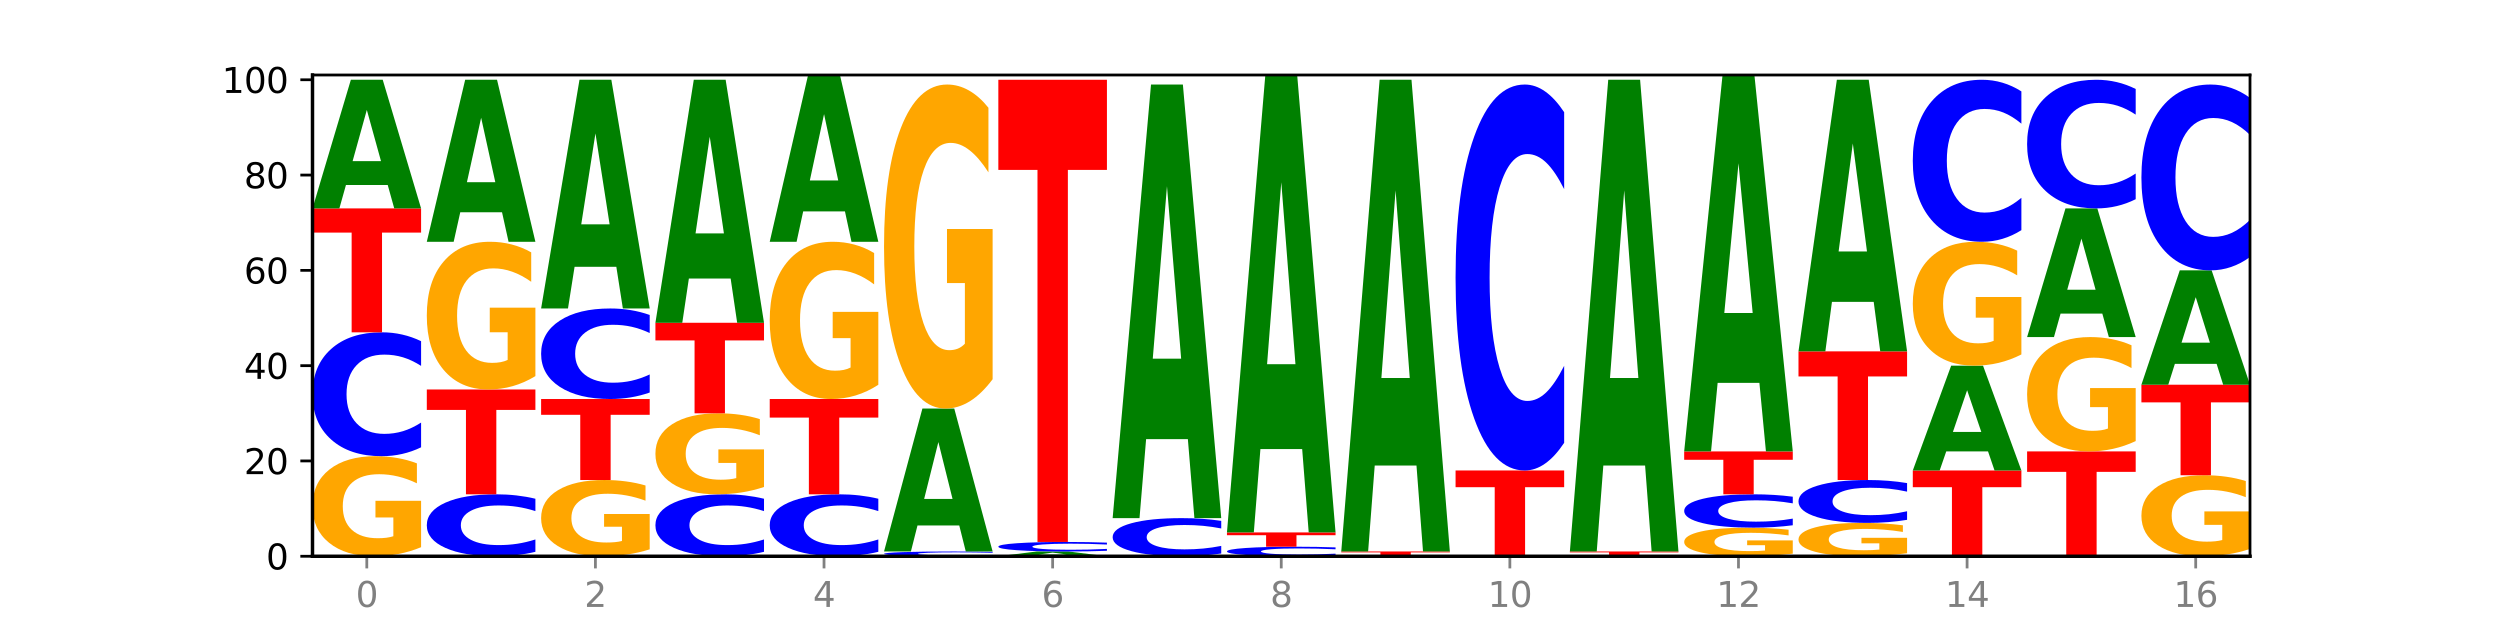 <?xml version="1.0" encoding="utf-8" standalone="no"?>
<!DOCTYPE svg PUBLIC "-//W3C//DTD SVG 1.1//EN"
  "http://www.w3.org/Graphics/SVG/1.1/DTD/svg11.dtd">
<svg xmlns:xlink="http://www.w3.org/1999/xlink" width="720pt" height="180pt" viewBox="0 0 720 180" xmlns="http://www.w3.org/2000/svg" version="1.1">
 <defs>
  <style type="text/css">*{stroke-linejoin: round; stroke-linecap: butt}</style>
 </defs>
 <g id="figure_1">
  <g id="patch_1">
   <path d="M 0 180 
L 720 180 
L 720 0 
L 0 0 
z
" style="fill: #ffffff"/>
  </g>
  <g id="axes_1">
   <g id="patch_2">
    <path d="M 90 160.2 
L 648 160.2 
L 648 21.6 
L 90 21.6 
z
" style="fill: #ffffff"/>
   </g>
   <g id="line2d_1">
    <path d="M 90 160.2 
L 648 160.2 
" clip-path="url(#p657ff20e3b)" style="fill: none; stroke: #000000; stroke-width: 0.5; stroke-linecap: square"/>
   </g>
   <g id="patch_3">
    <path d="M 121.274 157.593 
Q 118.12 158.896 114.728 159.551 
Q 111.336 160.2 107.719 160.2 
Q 99.546 160.2 94.773 156.319 
Q 90 152.437 90 145.8 
Q 90 139.085 94.857 135.234 
Q 99.722 131.382 108.181 131.382 
Q 111.441 131.382 114.427 131.906 
Q 117.419 132.424 120.069 133.448 
L 120.069 139.192 
Q 117.335 137.877 114.63 137.228 
Q 111.924 136.573 109.205 136.573 
Q 104.172 136.573 101.446 138.966 
Q 98.719 141.353 98.719 145.8 
Q 98.719 150.205 101.348 152.61 
Q 103.976 155.009 108.812 155.009 
Q 110.13 155.009 111.258 154.872 
Q 112.387 154.729 113.284 154.432 
L 113.284 149.038 
L 108.132 149.038 
L 108.132 144.234 
L 121.274 144.234 
L 121.274 157.593 
z
" clip-path="url(#p657ff20e3b)" style="fill: #ffa600"/>
   </g>
   <g id="patch_4">
    <path d="M 121.274 128.825 
Q 118.658 130.092 115.829 130.734 
Q 113.001 131.382 109.92 131.382 
Q 100.732 131.382 95.366 126.577 
Q 90 121.771 90 113.554 
Q 90 105.306 95.366 100.508 
Q 100.732 95.703 109.92 95.703 
Q 113.001 95.703 115.829 96.352 
Q 118.658 96.993 121.274 98.26 
L 121.274 105.373 
Q 118.635 103.692 116.074 102.911 
Q 113.513 102.13 110.684 102.13 
Q 105.61 102.13 102.702 105.174 
Q 99.802 108.21 99.802 113.554 
Q 99.802 118.875 102.702 121.919 
Q 105.61 124.955 110.684 124.955 
Q 113.513 124.955 116.074 124.174 
Q 118.635 123.385 121.274 121.705 
L 121.274 128.825 
z
" clip-path="url(#p657ff20e3b)" style="fill: #0000ff"/>
   </g>
   <g id="patch_5">
    <path d="M 90 60.024 
L 121.274 60.024 
L 121.274 66.982 
L 110.023 66.982 
L 110.023 95.703 
L 101.273 95.703 
L 101.273 66.982 
L 90 66.982 
L 90 60.024 
z
" clip-path="url(#p657ff20e3b)" style="fill: #ff0000"/>
   </g>
   <g id="patch_6">
    <path d="M 111.664 53.274 
L 99.636 53.274 
L 97.737 60.024 
L 90 60.024 
L 101.049 22.972 
L 110.225 22.972 
L 121.274 60.024 
L 113.544 60.024 
L 111.664 53.274 
z
M 101.554 46.397 
L 109.726 46.397 
L 105.647 31.659 
L 101.554 46.397 
z
" clip-path="url(#p657ff20e3b)" style="fill: #008000"/>
   </g>
   <g id="patch_7">
    <path d="M 154.195 158.921 
Q 151.579 159.555 148.75 159.876 
Q 145.921 160.2 142.84 160.2 
Q 133.652 160.2 128.286 157.797 
Q 122.92 155.395 122.92 151.286 
Q 122.92 147.162 128.286 144.763 
Q 133.652 142.36 142.84 142.36 
Q 145.921 142.36 148.75 142.685 
Q 151.579 143.005 154.195 143.639 
L 154.195 147.195 
Q 151.555 146.355 148.994 145.964 
Q 146.433 145.574 143.604 145.574 
Q 138.53 145.574 135.622 147.096 
Q 132.723 148.614 132.723 151.286 
Q 132.723 153.946 135.622 155.468 
Q 138.53 156.987 143.604 156.987 
Q 146.433 156.987 148.994 156.596 
Q 151.555 156.202 154.195 155.361 
L 154.195 158.921 
z
" clip-path="url(#p657ff20e3b)" style="fill: #0000ff"/>
   </g>
   <g id="patch_8">
    <path d="M 122.92 112.17 
L 154.195 112.17 
L 154.195 118.058 
L 142.943 118.058 
L 142.943 142.36 
L 134.194 142.36 
L 134.194 118.058 
L 122.92 118.058 
L 122.92 112.17 
z
" clip-path="url(#p657ff20e3b)" style="fill: #ff0000"/>
   </g>
   <g id="patch_9">
    <path d="M 154.195 108.321 
Q 151.041 110.246 147.648 111.212 
Q 144.256 112.17 140.639 112.17 
Q 132.467 112.17 127.694 106.441 
Q 122.92 100.711 122.92 90.913 
Q 122.92 81.001 127.778 75.315 
Q 132.642 69.63 141.102 69.63 
Q 144.361 69.63 147.347 70.403 
Q 150.34 71.168 152.989 72.679 
L 152.989 81.159 
Q 150.256 79.217 147.55 78.259 
Q 144.845 77.292 142.125 77.292 
Q 137.093 77.292 134.366 80.825 
Q 131.64 84.349 131.64 90.913 
Q 131.64 97.416 134.268 100.966 
Q 136.896 104.508 141.733 104.508 
Q 143.05 104.508 144.179 104.305 
Q 145.307 104.095 146.204 103.655 
L 146.204 95.694 
L 141.053 95.694 
L 141.053 88.602 
L 154.195 88.602 
L 154.195 108.321 
z
" clip-path="url(#p657ff20e3b)" style="fill: #ffa600"/>
   </g>
   <g id="patch_10">
    <path d="M 144.584 61.13 
L 132.557 61.13 
L 130.657 69.63 
L 122.92 69.63 
L 133.97 22.972 
L 143.145 22.972 
L 154.195 69.63 
L 146.464 69.63 
L 144.584 61.13 
z
M 134.475 52.471 
L 142.647 52.471 
L 138.567 33.912 
L 134.475 52.471 
z
" clip-path="url(#p657ff20e3b)" style="fill: #008000"/>
   </g>
   <g id="patch_11">
    <path d="M 187.115 158.213 
Q 183.961 159.207 180.569 159.706 
Q 177.176 160.2 173.56 160.2 
Q 165.387 160.2 160.614 157.243 
Q 155.841 154.286 155.841 149.229 
Q 155.841 144.113 160.698 141.178 
Q 165.562 138.244 174.022 138.244 
Q 177.281 138.244 180.267 138.643 
Q 183.26 139.037 185.909 139.817 
L 185.909 144.194 
Q 183.176 143.192 180.47 142.697 
Q 177.765 142.199 175.045 142.199 
Q 170.013 142.199 167.286 144.022 
Q 164.56 145.841 164.56 149.229 
Q 164.56 152.585 167.188 154.417 
Q 169.817 156.245 174.653 156.245 
Q 175.971 156.245 177.099 156.141 
Q 178.228 156.032 179.125 155.805 
L 179.125 151.696 
L 173.973 151.696 
L 173.973 148.036 
L 187.115 148.036 
L 187.115 158.213 
z
" clip-path="url(#p657ff20e3b)" style="fill: #ffa600"/>
   </g>
   <g id="patch_12">
    <path d="M 155.841 114.915 
L 187.115 114.915 
L 187.115 119.465 
L 175.864 119.465 
L 175.864 138.244 
L 167.114 138.244 
L 167.114 119.465 
L 155.841 119.465 
L 155.841 114.915 
z
" clip-path="url(#p657ff20e3b)" style="fill: #ff0000"/>
   </g>
   <g id="patch_13">
    <path d="M 187.115 113.046 
Q 184.499 113.972 181.67 114.441 
Q 178.841 114.915 175.76 114.915 
Q 166.573 114.915 161.207 111.403 
Q 155.841 107.892 155.841 101.886 
Q 155.841 95.859 161.207 92.353 
Q 166.573 88.842 175.76 88.842 
Q 178.841 88.842 181.67 89.316 
Q 184.499 89.784 187.115 90.71 
L 187.115 95.908 
Q 184.475 94.68 181.914 94.109 
Q 179.354 93.538 176.525 93.538 
Q 171.45 93.538 168.543 95.762 
Q 165.643 97.981 165.643 101.886 
Q 165.643 105.775 168.543 107.999 
Q 171.45 110.218 176.525 110.218 
Q 179.354 110.218 181.914 109.647 
Q 184.475 109.071 187.115 107.843 
L 187.115 113.046 
z
" clip-path="url(#p657ff20e3b)" style="fill: #0000ff"/>
   </g>
   <g id="patch_14">
    <path d="M 177.504 76.842 
L 165.477 76.842 
L 163.578 88.842 
L 155.841 88.842 
L 166.89 22.972 
L 176.066 22.972 
L 187.115 88.842 
L 179.384 88.842 
L 177.504 76.842 
z
M 167.395 64.617 
L 175.567 64.617 
L 171.487 38.416 
L 167.395 64.617 
z
" clip-path="url(#p657ff20e3b)" style="fill: #008000"/>
   </g>
   <g id="patch_15">
    <path d="M 220.035 158.921 
Q 217.419 159.555 214.591 159.876 
Q 211.762 160.2 208.681 160.2 
Q 199.493 160.2 194.127 157.797 
Q 188.761 155.395 188.761 151.286 
Q 188.761 147.162 194.127 144.763 
Q 199.493 142.36 208.681 142.36 
Q 211.762 142.36 214.591 142.685 
Q 217.419 143.005 220.035 143.639 
L 220.035 147.195 
Q 217.396 146.355 214.835 145.964 
Q 212.274 145.574 209.445 145.574 
Q 204.371 145.574 201.463 147.096 
Q 198.563 148.614 198.563 151.286 
Q 198.563 153.946 201.463 155.468 
Q 204.371 156.987 209.445 156.987 
Q 212.274 156.987 214.835 156.596 
Q 217.396 156.202 220.035 155.361 
L 220.035 158.921 
z
" clip-path="url(#p657ff20e3b)" style="fill: #0000ff"/>
   </g>
   <g id="patch_16">
    <path d="M 220.035 140.25 
Q 216.881 141.305 213.489 141.835 
Q 210.097 142.36 206.48 142.36 
Q 198.307 142.36 193.534 139.218 
Q 188.761 136.076 188.761 130.703 
Q 188.761 125.267 193.618 122.15 
Q 198.483 119.032 206.943 119.032 
Q 210.202 119.032 213.188 119.456 
Q 216.18 119.875 218.83 120.704 
L 218.83 125.354 
Q 216.096 124.289 213.391 123.764 
Q 210.685 123.234 207.966 123.234 
Q 202.933 123.234 200.207 125.171 
Q 197.48 127.103 197.48 130.703 
Q 197.48 134.269 200.109 136.216 
Q 202.737 138.158 207.573 138.158 
Q 208.891 138.158 210.019 138.047 
Q 211.148 137.932 212.045 137.691 
L 212.045 133.325 
L 206.893 133.325 
L 206.893 129.436 
L 220.035 129.436 
L 220.035 140.25 
z
" clip-path="url(#p657ff20e3b)" style="fill: #ffa600"/>
   </g>
   <g id="patch_17">
    <path d="M 188.761 92.958 
L 220.035 92.958 
L 220.035 98.043 
L 208.784 98.043 
L 208.784 119.032 
L 200.034 119.032 
L 200.034 98.043 
L 188.761 98.043 
L 188.761 92.958 
z
" clip-path="url(#p657ff20e3b)" style="fill: #ff0000"/>
   </g>
   <g id="patch_18">
    <path d="M 210.425 80.209 
L 198.397 80.209 
L 196.498 92.958 
L 188.761 92.958 
L 199.81 22.972 
L 208.986 22.972 
L 220.035 92.958 
L 212.305 92.958 
L 210.425 80.209 
z
M 200.315 67.22 
L 208.487 67.22 
L 204.408 39.381 
L 200.315 67.22 
z
" clip-path="url(#p657ff20e3b)" style="fill: #008000"/>
   </g>
   <g id="patch_19">
    <path d="M 252.956 158.921 
Q 250.34 159.555 247.511 159.876 
Q 244.682 160.2 241.601 160.2 
Q 232.414 160.2 227.047 157.797 
Q 221.681 155.395 221.681 151.286 
Q 221.681 147.162 227.047 144.763 
Q 232.414 142.36 241.601 142.36 
Q 244.682 142.36 247.511 142.685 
Q 250.34 143.005 252.956 143.639 
L 252.956 147.195 
Q 250.316 146.355 247.755 145.964 
Q 245.194 145.574 242.366 145.574 
Q 237.291 145.574 234.383 147.096 
Q 231.484 148.614 231.484 151.286 
Q 231.484 153.946 234.383 155.468 
Q 237.291 156.987 242.366 156.987 
Q 245.194 156.987 247.755 156.596 
Q 250.316 156.202 252.956 155.361 
L 252.956 158.921 
z
" clip-path="url(#p657ff20e3b)" style="fill: #0000ff"/>
   </g>
   <g id="patch_20">
    <path d="M 221.681 114.915 
L 252.956 114.915 
L 252.956 120.267 
L 241.704 120.267 
L 241.704 142.36 
L 232.955 142.36 
L 232.955 120.267 
L 221.681 120.267 
L 221.681 114.915 
z
" clip-path="url(#p657ff20e3b)" style="fill: #ff0000"/>
   </g>
   <g id="patch_21">
    <path d="M 252.956 110.818 
Q 249.802 112.866 246.409 113.895 
Q 243.017 114.915 239.4 114.915 
Q 231.228 114.915 226.455 108.816 
Q 221.681 102.717 221.681 92.286 
Q 221.681 81.734 226.539 75.682 
Q 231.403 69.63 239.863 69.63 
Q 243.122 69.63 246.108 70.453 
Q 249.101 71.267 251.75 72.876 
L 251.75 81.903 
Q 249.017 79.835 246.311 78.816 
Q 243.606 77.787 240.886 77.787 
Q 235.854 77.787 233.127 81.547 
Q 230.401 85.298 230.401 92.286 
Q 230.401 99.209 233.029 102.988 
Q 235.657 106.758 240.494 106.758 
Q 241.811 106.758 242.94 106.543 
Q 244.068 106.318 244.965 105.85 
L 244.965 97.375 
L 239.814 97.375 
L 239.814 89.826 
L 252.956 89.826 
L 252.956 110.818 
z
" clip-path="url(#p657ff20e3b)" style="fill: #ffa600"/>
   </g>
   <g id="patch_22">
    <path d="M 243.345 60.88 
L 231.318 60.88 
L 229.418 69.63 
L 221.681 69.63 
L 232.731 21.6 
L 241.906 21.6 
L 252.956 69.63 
L 245.225 69.63 
L 243.345 60.88 
z
M 233.236 51.966 
L 241.408 51.966 
L 237.328 32.861 
L 233.236 51.966 
z
" clip-path="url(#p657ff20e3b)" style="fill: #008000"/>
   </g>
   <g id="patch_23">
    <path d="M 285.876 160.102 
Q 283.26 160.15 280.431 160.175 
Q 277.602 160.2 274.522 160.2 
Q 265.334 160.2 259.968 160.015 
Q 254.602 159.83 254.602 159.514 
Q 254.602 159.197 259.968 159.013 
Q 265.334 158.828 274.522 158.828 
Q 277.602 158.828 280.431 158.853 
Q 283.26 158.877 285.876 158.926 
L 285.876 159.2 
Q 283.236 159.135 280.676 159.105 
Q 278.115 159.075 275.286 159.075 
Q 270.211 159.075 267.304 159.192 
Q 264.404 159.309 264.404 159.514 
Q 264.404 159.719 267.304 159.836 
Q 270.211 159.953 275.286 159.953 
Q 278.115 159.953 280.676 159.923 
Q 283.236 159.892 285.876 159.828 
L 285.876 160.102 
z
" clip-path="url(#p657ff20e3b)" style="fill: #0000ff"/>
   </g>
   <g id="patch_24">
    <path d="M 276.266 151.328 
L 264.238 151.328 
L 262.339 158.828 
L 254.602 158.828 
L 265.651 117.659 
L 274.827 117.659 
L 285.876 158.828 
L 278.145 158.828 
L 276.266 151.328 
z
M 266.156 143.687 
L 274.328 143.687 
L 270.249 127.312 
L 266.156 143.687 
z
" clip-path="url(#p657ff20e3b)" style="fill: #008000"/>
   </g>
   <g id="patch_25">
    <path d="M 285.876 109.217 
Q 282.722 113.438 279.33 115.558 
Q 275.937 117.659 272.321 117.659 
Q 264.148 117.659 259.375 105.091 
Q 254.602 92.524 254.602 71.031 
Q 254.602 49.288 259.459 36.816 
Q 264.323 24.345 272.783 24.345 
Q 276.042 24.345 279.028 26.041 
Q 282.021 27.718 284.671 31.033 
L 284.671 49.635 
Q 281.937 45.375 279.232 43.274 
Q 276.526 41.153 273.807 41.153 
Q 268.774 41.153 266.048 48.902 
Q 263.321 56.632 263.321 71.031 
Q 263.321 85.295 265.949 93.083 
Q 268.578 100.851 273.414 100.851 
Q 274.732 100.851 275.86 100.407 
Q 276.989 99.945 277.886 98.981 
L 277.886 81.517 
L 272.734 81.517 
L 272.734 65.961 
L 285.876 65.961 
L 285.876 109.217 
z
" clip-path="url(#p657ff20e3b)" style="fill: #ffa600"/>
   </g>
   <g id="patch_26">
    <path d="M 309.186 159.95 
L 297.158 159.95 
L 295.259 160.2 
L 287.522 160.2 
L 298.571 158.828 
L 307.747 158.828 
L 318.796 160.2 
L 311.066 160.2 
L 309.186 159.95 
z
M 299.077 159.695 
L 307.248 159.695 
L 303.169 159.149 
L 299.077 159.695 
z
" clip-path="url(#p657ff20e3b)" style="fill: #008000"/>
   </g>
   <g id="patch_27">
    <path d="M 318.796 158.631 
Q 316.18 158.729 313.352 158.778 
Q 310.523 158.828 307.442 158.828 
Q 298.254 158.828 292.888 158.458 
Q 287.522 158.088 287.522 157.456 
Q 287.522 156.822 292.888 156.453 
Q 298.254 156.083 307.442 156.083 
Q 310.523 156.083 313.352 156.133 
Q 316.18 156.182 318.796 156.28 
L 318.796 156.827 
Q 316.157 156.698 313.596 156.638 
Q 311.035 156.578 308.206 156.578 
Q 303.132 156.578 300.224 156.812 
Q 297.324 157.045 297.324 157.456 
Q 297.324 157.866 300.224 158.1 
Q 303.132 158.333 308.206 158.333 
Q 311.035 158.333 313.596 158.273 
Q 316.157 158.213 318.796 158.083 
L 318.796 158.631 
z
" clip-path="url(#p657ff20e3b)" style="fill: #0000ff"/>
   </g>
   <g id="patch_28">
    <path d="M 287.522 22.972 
L 318.796 22.972 
L 318.796 48.933 
L 307.545 48.933 
L 307.545 156.083 
L 298.795 156.083 
L 298.795 48.933 
L 287.522 48.933 
L 287.522 22.972 
z
" clip-path="url(#p657ff20e3b)" style="fill: #ff0000"/>
   </g>
   <g id="patch_29">
    <path d="M 351.717 159.413 
Q 349.101 159.803 346.272 160 
Q 343.443 160.2 340.362 160.2 
Q 331.175 160.2 325.809 158.721 
Q 320.442 157.243 320.442 154.714 
Q 320.442 152.177 325.809 150.7 
Q 331.175 149.222 340.362 149.222 
Q 343.443 149.222 346.272 149.421 
Q 349.101 149.619 351.717 150.009 
L 351.717 152.197 
Q 349.077 151.68 346.516 151.44 
Q 343.955 151.199 341.127 151.199 
Q 336.052 151.199 333.144 152.136 
Q 330.245 153.07 330.245 154.714 
Q 330.245 156.352 333.144 157.288 
Q 336.052 158.223 341.127 158.223 
Q 343.955 158.223 346.516 157.982 
Q 349.077 157.739 351.717 157.222 
L 351.717 159.413 
z
" clip-path="url(#p657ff20e3b)" style="fill: #0000ff"/>
   </g>
   <g id="patch_30">
    <path d="M 342.106 126.473 
L 330.079 126.473 
L 328.18 149.222 
L 320.442 149.222 
L 331.492 24.345 
L 340.668 24.345 
L 351.717 149.222 
L 343.986 149.222 
L 342.106 126.473 
z
M 331.997 103.296 
L 340.169 103.296 
L 336.089 53.624 
L 331.997 103.296 
z
" clip-path="url(#p657ff20e3b)" style="fill: #008000"/>
   </g>
   <g id="patch_31">
    <path d="M 384.637 160.003 
Q 382.021 160.101 379.192 160.15 
Q 376.364 160.2 373.283 160.2 
Q 364.095 160.2 358.729 159.83 
Q 353.363 159.461 353.363 158.829 
Q 353.363 158.194 358.729 157.825 
Q 364.095 157.455 373.283 157.455 
Q 376.364 157.455 379.192 157.505 
Q 382.021 157.555 384.637 157.652 
L 384.637 158.199 
Q 381.997 158.07 379.437 158.01 
Q 376.876 157.95 374.047 157.95 
Q 368.972 157.95 366.065 158.184 
Q 363.165 158.418 363.165 158.829 
Q 363.165 159.238 366.065 159.472 
Q 368.972 159.706 374.047 159.706 
Q 376.876 159.706 379.437 159.646 
Q 381.997 159.585 384.637 159.456 
L 384.637 160.003 
z
" clip-path="url(#p657ff20e3b)" style="fill: #0000ff"/>
   </g>
   <g id="patch_32">
    <path d="M 353.363 153.339 
L 384.637 153.339 
L 384.637 154.142 
L 373.386 154.142 
L 373.386 157.455 
L 364.636 157.455 
L 364.636 154.142 
L 353.363 154.142 
L 353.363 153.339 
z
" clip-path="url(#p657ff20e3b)" style="fill: #ff0000"/>
   </g>
   <g id="patch_33">
    <path d="M 375.027 129.34 
L 362.999 129.34 
L 361.1 153.339 
L 353.363 153.339 
L 364.412 21.6 
L 373.588 21.6 
L 384.637 153.339 
L 376.907 153.339 
L 375.027 129.34 
z
M 364.917 104.89 
L 373.089 104.89 
L 369.01 52.488 
L 364.917 104.89 
z
" clip-path="url(#p657ff20e3b)" style="fill: #008000"/>
   </g>
   <g id="patch_34">
    <path d="M 386.283 158.828 
L 417.558 158.828 
L 417.558 159.095 
L 406.306 159.095 
L 406.306 160.2 
L 397.556 160.2 
L 397.556 159.095 
L 386.283 159.095 
L 386.283 158.828 
z
" clip-path="url(#p657ff20e3b)" style="fill: #ff0000"/>
   </g>
   <g id="patch_35">
    <path d="M 407.947 134.079 
L 395.919 134.079 
L 394.02 158.828 
L 386.283 158.828 
L 397.332 22.972 
L 406.508 22.972 
L 417.558 158.828 
L 409.827 158.828 
L 407.947 134.079 
z
M 397.838 108.865 
L 406.009 108.865 
L 401.93 54.825 
L 397.838 108.865 
z
" clip-path="url(#p657ff20e3b)" style="fill: #008000"/>
   </g>
   <g id="patch_36">
    <path d="M 419.204 135.499 
L 450.478 135.499 
L 450.478 140.316 
L 439.226 140.316 
L 439.226 160.2 
L 430.477 160.2 
L 430.477 140.316 
L 419.204 140.316 
L 419.204 135.499 
z
" clip-path="url(#p657ff20e3b)" style="fill: #ff0000"/>
   </g>
   <g id="patch_37">
    <path d="M 450.478 127.532 
Q 447.862 131.481 445.033 133.478 
Q 442.204 135.499 439.123 135.499 
Q 429.936 135.499 424.57 120.528 
Q 419.204 105.558 419.204 79.956 
Q 419.204 54.263 424.57 39.315 
Q 429.936 24.345 439.123 24.345 
Q 442.204 24.345 445.033 26.365 
Q 447.862 28.363 450.478 32.312 
L 450.478 54.469 
Q 447.838 49.234 445.277 46.8 
Q 442.716 44.367 439.888 44.367 
Q 434.813 44.367 431.906 53.85 
Q 429.006 63.309 429.006 79.956 
Q 429.006 96.534 431.906 106.017 
Q 434.813 115.477 439.888 115.477 
Q 442.716 115.477 445.277 113.043 
Q 447.838 110.586 450.478 105.351 
L 450.478 127.532 
z
" clip-path="url(#p657ff20e3b)" style="fill: #0000ff"/>
   </g>
   <g id="patch_38">
    <path d="M 452.124 158.828 
L 483.398 158.828 
L 483.398 159.095 
L 472.147 159.095 
L 472.147 160.2 
L 463.397 160.2 
L 463.397 159.095 
L 452.124 159.095 
L 452.124 158.828 
z
" clip-path="url(#p657ff20e3b)" style="fill: #ff0000"/>
   </g>
   <g id="patch_39">
    <path d="M 473.788 134.079 
L 461.76 134.079 
L 459.861 158.828 
L 452.124 158.828 
L 463.173 22.972 
L 472.349 22.972 
L 483.398 158.828 
L 475.668 158.828 
L 473.788 134.079 
z
M 463.678 108.865 
L 471.85 108.865 
L 467.771 54.825 
L 463.678 108.865 
z
" clip-path="url(#p657ff20e3b)" style="fill: #008000"/>
   </g>
   <g id="patch_40">
    <path d="M 516.319 159.455 
Q 513.165 159.828 509.772 160.015 
Q 506.38 160.2 502.763 160.2 
Q 494.591 160.2 489.817 159.091 
Q 485.044 157.982 485.044 156.086 
Q 485.044 154.167 489.902 153.067 
Q 494.766 151.966 503.226 151.966 
Q 506.485 151.966 509.471 152.116 
Q 512.464 152.264 515.113 152.557 
L 515.113 154.198 
Q 512.38 153.822 509.674 153.637 
Q 506.969 153.449 504.249 153.449 
Q 499.217 153.449 496.49 154.133 
Q 493.763 154.815 493.763 156.086 
Q 493.763 157.344 496.392 158.031 
Q 499.02 158.717 503.857 158.717 
Q 505.174 158.717 506.303 158.678 
Q 507.431 158.637 508.328 158.552 
L 508.328 157.011 
L 503.177 157.011 
L 503.177 155.638 
L 516.319 155.638 
L 516.319 159.455 
z
" clip-path="url(#p657ff20e3b)" style="fill: #ffa600"/>
   </g>
   <g id="patch_41">
    <path d="M 516.319 151.278 
Q 513.703 151.619 510.874 151.792 
Q 508.045 151.966 504.964 151.966 
Q 495.776 151.966 490.41 150.673 
Q 485.044 149.379 485.044 147.166 
Q 485.044 144.946 490.41 143.654 
Q 495.776 142.36 504.964 142.36 
Q 508.045 142.36 510.874 142.535 
Q 513.703 142.708 516.319 143.049 
L 516.319 144.964 
Q 513.679 144.511 511.118 144.301 
Q 508.557 144.091 505.728 144.091 
Q 500.654 144.091 497.746 144.91 
Q 494.847 145.728 494.847 147.166 
Q 494.847 148.599 497.746 149.419 
Q 500.654 150.236 505.728 150.236 
Q 508.557 150.236 511.118 150.026 
Q 513.679 149.813 516.319 149.361 
L 516.319 151.278 
z
" clip-path="url(#p657ff20e3b)" style="fill: #0000ff"/>
   </g>
   <g id="patch_42">
    <path d="M 485.044 130.01 
L 516.319 130.01 
L 516.319 132.419 
L 505.067 132.419 
L 505.067 142.36 
L 496.318 142.36 
L 496.318 132.419 
L 485.044 132.419 
L 485.044 130.01 
z
" clip-path="url(#p657ff20e3b)" style="fill: #ff0000"/>
   </g>
   <g id="patch_43">
    <path d="M 506.708 110.261 
L 494.68 110.261 
L 492.781 130.01 
L 485.044 130.01 
L 496.094 21.6 
L 505.269 21.6 
L 516.319 130.01 
L 508.588 130.01 
L 506.708 110.261 
z
M 496.599 90.14 
L 504.771 90.14 
L 500.691 47.018 
L 496.599 90.14 
z
" clip-path="url(#p657ff20e3b)" style="fill: #008000"/>
   </g>
   <g id="patch_44">
    <path d="M 549.239 159.331 
Q 546.085 159.765 542.692 159.984 
Q 539.3 160.2 535.683 160.2 
Q 527.511 160.2 522.738 158.906 
Q 517.965 157.612 517.965 155.4 
Q 517.965 153.162 522.822 151.878 
Q 527.686 150.594 536.146 150.594 
Q 539.405 150.594 542.391 150.769 
Q 545.384 150.941 548.033 151.283 
L 548.033 153.197 
Q 545.3 152.759 542.594 152.543 
Q 539.889 152.324 537.169 152.324 
Q 532.137 152.324 529.41 153.122 
Q 526.684 153.918 526.684 155.4 
Q 526.684 156.868 529.312 157.67 
Q 531.941 158.47 536.777 158.47 
Q 538.095 158.47 539.223 158.424 
Q 540.351 158.376 541.249 158.277 
L 541.249 156.479 
L 536.097 156.479 
L 536.097 154.878 
L 549.239 154.878 
L 549.239 159.331 
z
" clip-path="url(#p657ff20e3b)" style="fill: #ffa600"/>
   </g>
   <g id="patch_45">
    <path d="M 549.239 149.709 
Q 546.623 150.148 543.794 150.37 
Q 540.965 150.594 537.884 150.594 
Q 528.697 150.594 523.331 148.931 
Q 517.965 147.267 517.965 144.423 
Q 517.965 141.568 523.331 139.907 
Q 528.697 138.244 537.884 138.244 
Q 540.965 138.244 543.794 138.468 
Q 546.623 138.69 549.239 139.129 
L 549.239 141.591 
Q 546.599 141.009 544.038 140.739 
Q 541.477 140.468 538.649 140.468 
Q 533.574 140.468 530.667 141.522 
Q 527.767 142.573 527.767 144.423 
Q 527.767 146.265 530.667 147.318 
Q 533.574 148.369 538.649 148.369 
Q 541.477 148.369 544.038 148.099 
Q 546.599 147.826 549.239 147.244 
L 549.239 149.709 
z
" clip-path="url(#p657ff20e3b)" style="fill: #0000ff"/>
   </g>
   <g id="patch_46">
    <path d="M 517.965 101.192 
L 549.239 101.192 
L 549.239 108.418 
L 537.987 108.418 
L 537.987 138.244 
L 529.238 138.244 
L 529.238 108.418 
L 517.965 108.418 
L 517.965 101.192 
z
" clip-path="url(#p657ff20e3b)" style="fill: #ff0000"/>
   </g>
   <g id="patch_47">
    <path d="M 539.628 86.943 
L 527.601 86.943 
L 525.702 101.192 
L 517.965 101.192 
L 529.014 22.972 
L 538.19 22.972 
L 549.239 101.192 
L 541.508 101.192 
L 539.628 86.943 
z
M 529.519 72.425 
L 537.691 72.425 
L 533.611 41.312 
L 529.519 72.425 
z
" clip-path="url(#p657ff20e3b)" style="fill: #008000"/>
   </g>
   <g id="patch_48">
    <path d="M 550.885 135.499 
L 582.159 135.499 
L 582.159 140.316 
L 570.908 140.316 
L 570.908 160.2 
L 562.158 160.2 
L 562.158 140.316 
L 550.885 140.316 
L 550.885 135.499 
z
" clip-path="url(#p657ff20e3b)" style="fill: #ff0000"/>
   </g>
   <g id="patch_49">
    <path d="M 572.549 129.999 
L 560.521 129.999 
L 558.622 135.499 
L 550.885 135.499 
L 561.934 105.309 
L 571.11 105.309 
L 582.159 135.499 
L 574.429 135.499 
L 572.549 129.999 
z
M 562.439 124.396 
L 570.611 124.396 
L 566.532 112.387 
L 562.439 124.396 
z
" clip-path="url(#p657ff20e3b)" style="fill: #008000"/>
   </g>
   <g id="patch_50">
    <path d="M 582.159 102.081 
Q 579.005 103.695 575.613 104.506 
Q 572.22 105.309 568.604 105.309 
Q 560.431 105.309 555.658 100.504 
Q 550.885 95.698 550.885 87.48 
Q 550.885 79.167 555.742 74.398 
Q 560.606 69.63 569.066 69.63 
Q 572.326 69.63 575.311 70.278 
Q 578.304 70.919 580.954 72.187 
L 580.954 79.299 
Q 578.22 77.671 575.515 76.867 
Q 572.809 76.057 570.09 76.057 
Q 565.057 76.057 562.331 79.019 
Q 559.604 81.975 559.604 87.48 
Q 559.604 92.934 562.233 95.912 
Q 564.861 98.882 569.697 98.882 
Q 571.015 98.882 572.143 98.713 
Q 573.272 98.536 574.169 98.167 
L 574.169 91.49 
L 569.017 91.49 
L 569.017 85.542 
L 582.159 85.542 
L 582.159 102.081 
z
" clip-path="url(#p657ff20e3b)" style="fill: #ffa600"/>
   </g>
   <g id="patch_51">
    <path d="M 582.159 66.285 
Q 579.543 67.943 576.714 68.782 
Q 573.886 69.63 570.805 69.63 
Q 561.617 69.63 556.251 63.346 
Q 550.885 57.062 550.885 46.315 
Q 550.885 35.531 556.251 29.256 
Q 561.617 22.972 570.805 22.972 
Q 573.886 22.972 576.714 23.82 
Q 579.543 24.659 582.159 26.317 
L 582.159 35.617 
Q 579.52 33.42 576.959 32.398 
Q 574.398 31.377 571.569 31.377 
Q 566.495 31.377 563.587 35.357 
Q 560.687 39.328 560.687 46.315 
Q 560.687 53.274 563.587 57.255 
Q 566.495 61.225 571.569 61.225 
Q 574.398 61.225 576.959 60.204 
Q 579.52 59.173 582.159 56.975 
L 582.159 66.285 
z
" clip-path="url(#p657ff20e3b)" style="fill: #0000ff"/>
   </g>
   <g id="patch_52">
    <path d="M 583.805 130.01 
L 615.08 130.01 
L 615.08 135.898 
L 603.828 135.898 
L 603.828 160.2 
L 595.079 160.2 
L 595.079 135.898 
L 583.805 135.898 
L 583.805 130.01 
z
" clip-path="url(#p657ff20e3b)" style="fill: #ff0000"/>
   </g>
   <g id="patch_53">
    <path d="M 615.08 127.03 
Q 611.926 128.52 608.533 129.268 
Q 605.141 130.01 601.524 130.01 
Q 593.352 130.01 588.578 125.574 
Q 583.805 121.138 583.805 113.553 
Q 583.805 105.879 588.663 101.477 
Q 593.527 97.075 601.987 97.075 
Q 605.246 97.075 608.232 97.674 
Q 611.225 98.266 613.874 99.436 
L 613.874 106.001 
Q 611.141 104.498 608.435 103.756 
Q 605.73 103.008 603.01 103.008 
Q 597.978 103.008 595.251 105.743 
Q 592.525 108.471 592.525 113.553 
Q 592.525 118.587 595.153 121.336 
Q 597.781 124.077 602.618 124.077 
Q 603.935 124.077 605.064 123.921 
Q 606.192 123.758 607.089 123.418 
L 607.089 117.254 
L 601.938 117.254 
L 601.938 111.764 
L 615.08 111.764 
L 615.08 127.03 
z
" clip-path="url(#p657ff20e3b)" style="fill: #ffa600"/>
   </g>
   <g id="patch_54">
    <path d="M 605.469 90.326 
L 593.441 90.326 
L 591.542 97.075 
L 583.805 97.075 
L 594.855 60.024 
L 604.03 60.024 
L 615.08 97.075 
L 607.349 97.075 
L 605.469 90.326 
z
M 595.36 83.449 
L 603.532 83.449 
L 599.452 68.711 
L 595.36 83.449 
z
" clip-path="url(#p657ff20e3b)" style="fill: #008000"/>
   </g>
   <g id="patch_55">
    <path d="M 615.08 57.368 
Q 612.464 58.684 609.635 59.35 
Q 606.806 60.024 603.725 60.024 
Q 594.537 60.024 589.171 55.034 
Q 583.805 50.043 583.805 41.51 
Q 583.805 32.945 589.171 27.962 
Q 594.537 22.972 603.725 22.972 
Q 606.806 22.972 609.635 23.646 
Q 612.464 24.312 615.08 25.628 
L 615.08 33.014 
Q 612.44 31.269 609.879 30.458 
Q 607.318 29.646 604.489 29.646 
Q 599.415 29.646 596.507 32.807 
Q 593.608 35.961 593.608 41.51 
Q 593.608 47.035 596.507 50.196 
Q 599.415 53.35 604.489 53.35 
Q 607.318 53.35 609.879 52.538 
Q 612.44 51.72 615.08 49.974 
L 615.08 57.368 
z
" clip-path="url(#p657ff20e3b)" style="fill: #0000ff"/>
   </g>
   <g id="patch_56">
    <path d="M 648 158.089 
Q 644.846 159.145 641.454 159.675 
Q 638.061 160.2 634.445 160.2 
Q 626.272 160.2 621.499 157.058 
Q 616.726 153.916 616.726 148.543 
Q 616.726 143.107 621.583 139.989 
Q 626.447 136.871 634.907 136.871 
Q 638.166 136.871 641.152 137.295 
Q 644.145 137.715 646.794 138.543 
L 646.794 143.194 
Q 644.061 142.129 641.355 141.604 
Q 638.65 141.073 635.93 141.073 
Q 630.898 141.073 628.171 143.011 
Q 625.445 144.943 625.445 148.543 
Q 625.445 152.109 628.073 154.056 
Q 630.702 155.998 635.538 155.998 
Q 636.856 155.998 637.984 155.887 
Q 639.113 155.771 640.01 155.53 
L 640.01 151.164 
L 634.858 151.164 
L 634.858 147.275 
L 648 147.275 
L 648 158.089 
z
" clip-path="url(#p657ff20e3b)" style="fill: #ffa600"/>
   </g>
   <g id="patch_57">
    <path d="M 616.726 110.798 
L 648 110.798 
L 648 115.883 
L 636.749 115.883 
L 636.749 136.871 
L 627.999 136.871 
L 627.999 115.883 
L 616.726 115.883 
L 616.726 110.798 
z
" clip-path="url(#p657ff20e3b)" style="fill: #ff0000"/>
   </g>
   <g id="patch_58">
    <path d="M 638.389 104.798 
L 626.362 104.798 
L 624.463 110.798 
L 616.726 110.798 
L 627.775 77.863 
L 636.951 77.863 
L 648 110.798 
L 640.269 110.798 
L 638.389 104.798 
z
M 628.28 98.686 
L 636.452 98.686 
L 632.372 85.585 
L 628.28 98.686 
z
" clip-path="url(#p657ff20e3b)" style="fill: #008000"/>
   </g>
   <g id="patch_59">
    <path d="M 648 74.027 
Q 645.384 75.929 642.555 76.89 
Q 639.726 77.863 636.645 77.863 
Q 627.458 77.863 622.092 70.655 
Q 616.726 63.447 616.726 51.121 
Q 616.726 38.75 622.092 31.553 
Q 627.458 24.345 636.645 24.345 
Q 639.726 24.345 642.555 25.317 
Q 645.384 26.279 648 28.181 
L 648 38.849 
Q 645.36 36.329 642.799 35.157 
Q 640.239 33.985 637.41 33.985 
Q 632.335 33.985 629.428 38.551 
Q 626.528 43.105 626.528 51.121 
Q 626.528 59.102 629.428 63.668 
Q 632.335 68.223 637.41 68.223 
Q 640.239 68.223 642.799 67.051 
Q 645.36 65.868 648 63.348 
L 648 74.027 
z
" clip-path="url(#p657ff20e3b)" style="fill: #0000ff"/>
   </g>
   <g id="matplotlib.axis_1">
    <g id="xtick_1">
     <g id="line2d_2">
      <defs>
       <path id="mecf4397e8c" d="M 0 0 
L 0 3.5 
" style="stroke: #808080; stroke-width: 0.8"/>
      </defs>
      <g>
       <use xlink:href="#mecf4397e8c" x="105.637" y="160.2" style="fill: #808080; stroke: #808080; stroke-width: 0.8"/>
      </g>
     </g>
     <g id="text_1">
      <!-- 0 -->
      <g style="fill: #808080" transform="translate(102.456 174.798) scale(0.1 -0.1)">
       <defs>
        <path id="DejaVuSans-30" d="M 2034 4250 
Q 1547 4250 1301 3770 
Q 1056 3291 1056 2328 
Q 1056 1369 1301 889 
Q 1547 409 2034 409 
Q 2525 409 2770 889 
Q 3016 1369 3016 2328 
Q 3016 3291 2770 3770 
Q 2525 4250 2034 4250 
z
M 2034 4750 
Q 2819 4750 3233 4129 
Q 3647 3509 3647 2328 
Q 3647 1150 3233 529 
Q 2819 -91 2034 -91 
Q 1250 -91 836 529 
Q 422 1150 422 2328 
Q 422 3509 836 4129 
Q 1250 4750 2034 4750 
z
" transform="scale(0.016)"/>
       </defs>
       <use xlink:href="#DejaVuSans-30"/>
      </g>
     </g>
    </g>
    <g id="xtick_2">
     <g id="line2d_3">
      <g>
       <use xlink:href="#mecf4397e8c" x="171.478" y="160.2" style="fill: #808080; stroke: #808080; stroke-width: 0.8"/>
      </g>
     </g>
     <g id="text_2">
      <!-- 2 -->
      <g style="fill: #808080" transform="translate(168.297 174.798) scale(0.1 -0.1)">
       <defs>
        <path id="DejaVuSans-32" d="M 1228 531 
L 3431 531 
L 3431 0 
L 469 0 
L 469 531 
Q 828 903 1448 1529 
Q 2069 2156 2228 2338 
Q 2531 2678 2651 2914 
Q 2772 3150 2772 3378 
Q 2772 3750 2511 3984 
Q 2250 4219 1831 4219 
Q 1534 4219 1204 4116 
Q 875 4013 500 3803 
L 500 4441 
Q 881 4594 1212 4672 
Q 1544 4750 1819 4750 
Q 2544 4750 2975 4387 
Q 3406 4025 3406 3419 
Q 3406 3131 3298 2873 
Q 3191 2616 2906 2266 
Q 2828 2175 2409 1742 
Q 1991 1309 1228 531 
z
" transform="scale(0.016)"/>
       </defs>
       <use xlink:href="#DejaVuSans-32"/>
      </g>
     </g>
    </g>
    <g id="xtick_3">
     <g id="line2d_4">
      <g>
       <use xlink:href="#mecf4397e8c" x="237.319" y="160.2" style="fill: #808080; stroke: #808080; stroke-width: 0.8"/>
      </g>
     </g>
     <g id="text_3">
      <!-- 4 -->
      <g style="fill: #808080" transform="translate(234.137 174.798) scale(0.1 -0.1)">
       <defs>
        <path id="DejaVuSans-34" d="M 2419 4116 
L 825 1625 
L 2419 1625 
L 2419 4116 
z
M 2253 4666 
L 3047 4666 
L 3047 1625 
L 3713 1625 
L 3713 1100 
L 3047 1100 
L 3047 0 
L 2419 0 
L 2419 1100 
L 313 1100 
L 313 1709 
L 2253 4666 
z
" transform="scale(0.016)"/>
       </defs>
       <use xlink:href="#DejaVuSans-34"/>
      </g>
     </g>
    </g>
    <g id="xtick_4">
     <g id="line2d_5">
      <g>
       <use xlink:href="#mecf4397e8c" x="303.159" y="160.2" style="fill: #808080; stroke: #808080; stroke-width: 0.8"/>
      </g>
     </g>
     <g id="text_4">
      <!-- 6 -->
      <g style="fill: #808080" transform="translate(299.978 174.798) scale(0.1 -0.1)">
       <defs>
        <path id="DejaVuSans-36" d="M 2113 2584 
Q 1688 2584 1439 2293 
Q 1191 2003 1191 1497 
Q 1191 994 1439 701 
Q 1688 409 2113 409 
Q 2538 409 2786 701 
Q 3034 994 3034 1497 
Q 3034 2003 2786 2293 
Q 2538 2584 2113 2584 
z
M 3366 4563 
L 3366 3988 
Q 3128 4100 2886 4159 
Q 2644 4219 2406 4219 
Q 1781 4219 1451 3797 
Q 1122 3375 1075 2522 
Q 1259 2794 1537 2939 
Q 1816 3084 2150 3084 
Q 2853 3084 3261 2657 
Q 3669 2231 3669 1497 
Q 3669 778 3244 343 
Q 2819 -91 2113 -91 
Q 1303 -91 875 529 
Q 447 1150 447 2328 
Q 447 3434 972 4092 
Q 1497 4750 2381 4750 
Q 2619 4750 2861 4703 
Q 3103 4656 3366 4563 
z
" transform="scale(0.016)"/>
       </defs>
       <use xlink:href="#DejaVuSans-36"/>
      </g>
     </g>
    </g>
    <g id="xtick_5">
     <g id="line2d_6">
      <g>
       <use xlink:href="#mecf4397e8c" x="369" y="160.2" style="fill: #808080; stroke: #808080; stroke-width: 0.8"/>
      </g>
     </g>
     <g id="text_5">
      <!-- 8 -->
      <g style="fill: #808080" transform="translate(365.819 174.798) scale(0.1 -0.1)">
       <defs>
        <path id="DejaVuSans-38" d="M 2034 2216 
Q 1584 2216 1326 1975 
Q 1069 1734 1069 1313 
Q 1069 891 1326 650 
Q 1584 409 2034 409 
Q 2484 409 2743 651 
Q 3003 894 3003 1313 
Q 3003 1734 2745 1975 
Q 2488 2216 2034 2216 
z
M 1403 2484 
Q 997 2584 770 2862 
Q 544 3141 544 3541 
Q 544 4100 942 4425 
Q 1341 4750 2034 4750 
Q 2731 4750 3128 4425 
Q 3525 4100 3525 3541 
Q 3525 3141 3298 2862 
Q 3072 2584 2669 2484 
Q 3125 2378 3379 2068 
Q 3634 1759 3634 1313 
Q 3634 634 3220 271 
Q 2806 -91 2034 -91 
Q 1263 -91 848 271 
Q 434 634 434 1313 
Q 434 1759 690 2068 
Q 947 2378 1403 2484 
z
M 1172 3481 
Q 1172 3119 1398 2916 
Q 1625 2713 2034 2713 
Q 2441 2713 2670 2916 
Q 2900 3119 2900 3481 
Q 2900 3844 2670 4047 
Q 2441 4250 2034 4250 
Q 1625 4250 1398 4047 
Q 1172 3844 1172 3481 
z
" transform="scale(0.016)"/>
       </defs>
       <use xlink:href="#DejaVuSans-38"/>
      </g>
     </g>
    </g>
    <g id="xtick_6">
     <g id="line2d_7">
      <g>
       <use xlink:href="#mecf4397e8c" x="434.841" y="160.2" style="fill: #808080; stroke: #808080; stroke-width: 0.8"/>
      </g>
     </g>
     <g id="text_6">
      <!-- 10 -->
      <g style="fill: #808080" transform="translate(428.478 174.798) scale(0.1 -0.1)">
       <defs>
        <path id="DejaVuSans-31" d="M 794 531 
L 1825 531 
L 1825 4091 
L 703 3866 
L 703 4441 
L 1819 4666 
L 2450 4666 
L 2450 531 
L 3481 531 
L 3481 0 
L 794 0 
L 794 531 
z
" transform="scale(0.016)"/>
       </defs>
       <use xlink:href="#DejaVuSans-31"/>
       <use xlink:href="#DejaVuSans-30" x="63.623"/>
      </g>
     </g>
    </g>
    <g id="xtick_7">
     <g id="line2d_8">
      <g>
       <use xlink:href="#mecf4397e8c" x="500.681" y="160.2" style="fill: #808080; stroke: #808080; stroke-width: 0.8"/>
      </g>
     </g>
     <g id="text_7">
      <!-- 12 -->
      <g style="fill: #808080" transform="translate(494.319 174.798) scale(0.1 -0.1)">
       <use xlink:href="#DejaVuSans-31"/>
       <use xlink:href="#DejaVuSans-32" x="63.623"/>
      </g>
     </g>
    </g>
    <g id="xtick_8">
     <g id="line2d_9">
      <g>
       <use xlink:href="#mecf4397e8c" x="566.522" y="160.2" style="fill: #808080; stroke: #808080; stroke-width: 0.8"/>
      </g>
     </g>
     <g id="text_8">
      <!-- 14 -->
      <g style="fill: #808080" transform="translate(560.16 174.798) scale(0.1 -0.1)">
       <use xlink:href="#DejaVuSans-31"/>
       <use xlink:href="#DejaVuSans-34" x="63.623"/>
      </g>
     </g>
    </g>
    <g id="xtick_9">
     <g id="line2d_10">
      <g>
       <use xlink:href="#mecf4397e8c" x="632.363" y="160.2" style="fill: #808080; stroke: #808080; stroke-width: 0.8"/>
      </g>
     </g>
     <g id="text_9">
      <!-- 16 -->
      <g style="fill: #808080" transform="translate(626 174.798) scale(0.1 -0.1)">
       <use xlink:href="#DejaVuSans-31"/>
       <use xlink:href="#DejaVuSans-36" x="63.623"/>
      </g>
     </g>
    </g>
   </g>
   <g id="matplotlib.axis_2">
    <g id="ytick_1">
     <g id="line2d_11">
      <defs>
       <path id="m93059a5a34" d="M 0 0 
L -3.5 0 
" style="stroke: #000000; stroke-width: 0.8"/>
      </defs>
      <g>
       <use xlink:href="#m93059a5a34" x="90" y="160.2" style="stroke: #000000; stroke-width: 0.8"/>
      </g>
     </g>
     <g id="text_10">
      <!-- 0 -->
      <g transform="translate(76.638 163.999) scale(0.1 -0.1)">
       <use xlink:href="#DejaVuSans-30"/>
      </g>
     </g>
    </g>
    <g id="ytick_2">
     <g id="line2d_12">
      <g>
       <use xlink:href="#m93059a5a34" x="90" y="132.754" style="stroke: #000000; stroke-width: 0.8"/>
      </g>
     </g>
     <g id="text_11">
      <!-- 20 -->
      <g transform="translate(70.275 136.554) scale(0.1 -0.1)">
       <use xlink:href="#DejaVuSans-32"/>
       <use xlink:href="#DejaVuSans-30" x="63.623"/>
      </g>
     </g>
    </g>
    <g id="ytick_3">
     <g id="line2d_13">
      <g>
       <use xlink:href="#m93059a5a34" x="90" y="105.309" style="stroke: #000000; stroke-width: 0.8"/>
      </g>
     </g>
     <g id="text_12">
      <!-- 40 -->
      <g transform="translate(70.275 109.108) scale(0.1 -0.1)">
       <use xlink:href="#DejaVuSans-34"/>
       <use xlink:href="#DejaVuSans-30" x="63.623"/>
      </g>
     </g>
    </g>
    <g id="ytick_4">
     <g id="line2d_14">
      <g>
       <use xlink:href="#m93059a5a34" x="90" y="77.863" style="stroke: #000000; stroke-width: 0.8"/>
      </g>
     </g>
     <g id="text_13">
      <!-- 60 -->
      <g transform="translate(70.275 81.663) scale(0.1 -0.1)">
       <use xlink:href="#DejaVuSans-36"/>
       <use xlink:href="#DejaVuSans-30" x="63.623"/>
      </g>
     </g>
    </g>
    <g id="ytick_5">
     <g id="line2d_15">
      <g>
       <use xlink:href="#m93059a5a34" x="90" y="50.418" style="stroke: #000000; stroke-width: 0.8"/>
      </g>
     </g>
     <g id="text_14">
      <!-- 80 -->
      <g transform="translate(70.275 54.217) scale(0.1 -0.1)">
       <use xlink:href="#DejaVuSans-38"/>
       <use xlink:href="#DejaVuSans-30" x="63.623"/>
      </g>
     </g>
    </g>
    <g id="ytick_6">
     <g id="line2d_16">
      <g>
       <use xlink:href="#m93059a5a34" x="90" y="22.972" style="stroke: #000000; stroke-width: 0.8"/>
      </g>
     </g>
     <g id="text_15">
      <!-- 100 -->
      <g transform="translate(63.913 26.771) scale(0.1 -0.1)">
       <use xlink:href="#DejaVuSans-31"/>
       <use xlink:href="#DejaVuSans-30" x="63.623"/>
       <use xlink:href="#DejaVuSans-30" x="127.246"/>
      </g>
     </g>
    </g>
   </g>
   <g id="patch_60">
    <path d="M 90 160.2 
L 90 21.6 
" style="fill: none; stroke: #000000; stroke-linejoin: miter; stroke-linecap: square"/>
   </g>
   <g id="patch_61">
    <path d="M 648 160.2 
L 648 21.6 
" style="fill: none; stroke: #000000; stroke-width: 0.8; stroke-linejoin: miter; stroke-linecap: square"/>
   </g>
   <g id="patch_62">
    <path d="M 90 160.2 
L 648 160.2 
" style="fill: none; stroke: #000000; stroke-linejoin: miter; stroke-linecap: square"/>
   </g>
   <g id="patch_63">
    <path d="M 90 21.6 
L 648 21.6 
" style="fill: none; stroke: #000000; stroke-width: 0.8; stroke-linejoin: miter; stroke-linecap: square"/>
   </g>
  </g>
 </g>
 <defs>
  <clipPath id="p657ff20e3b">
   <rect x="90" y="21.6" width="558" height="138.6"/>
  </clipPath>
 </defs>
</svg>
